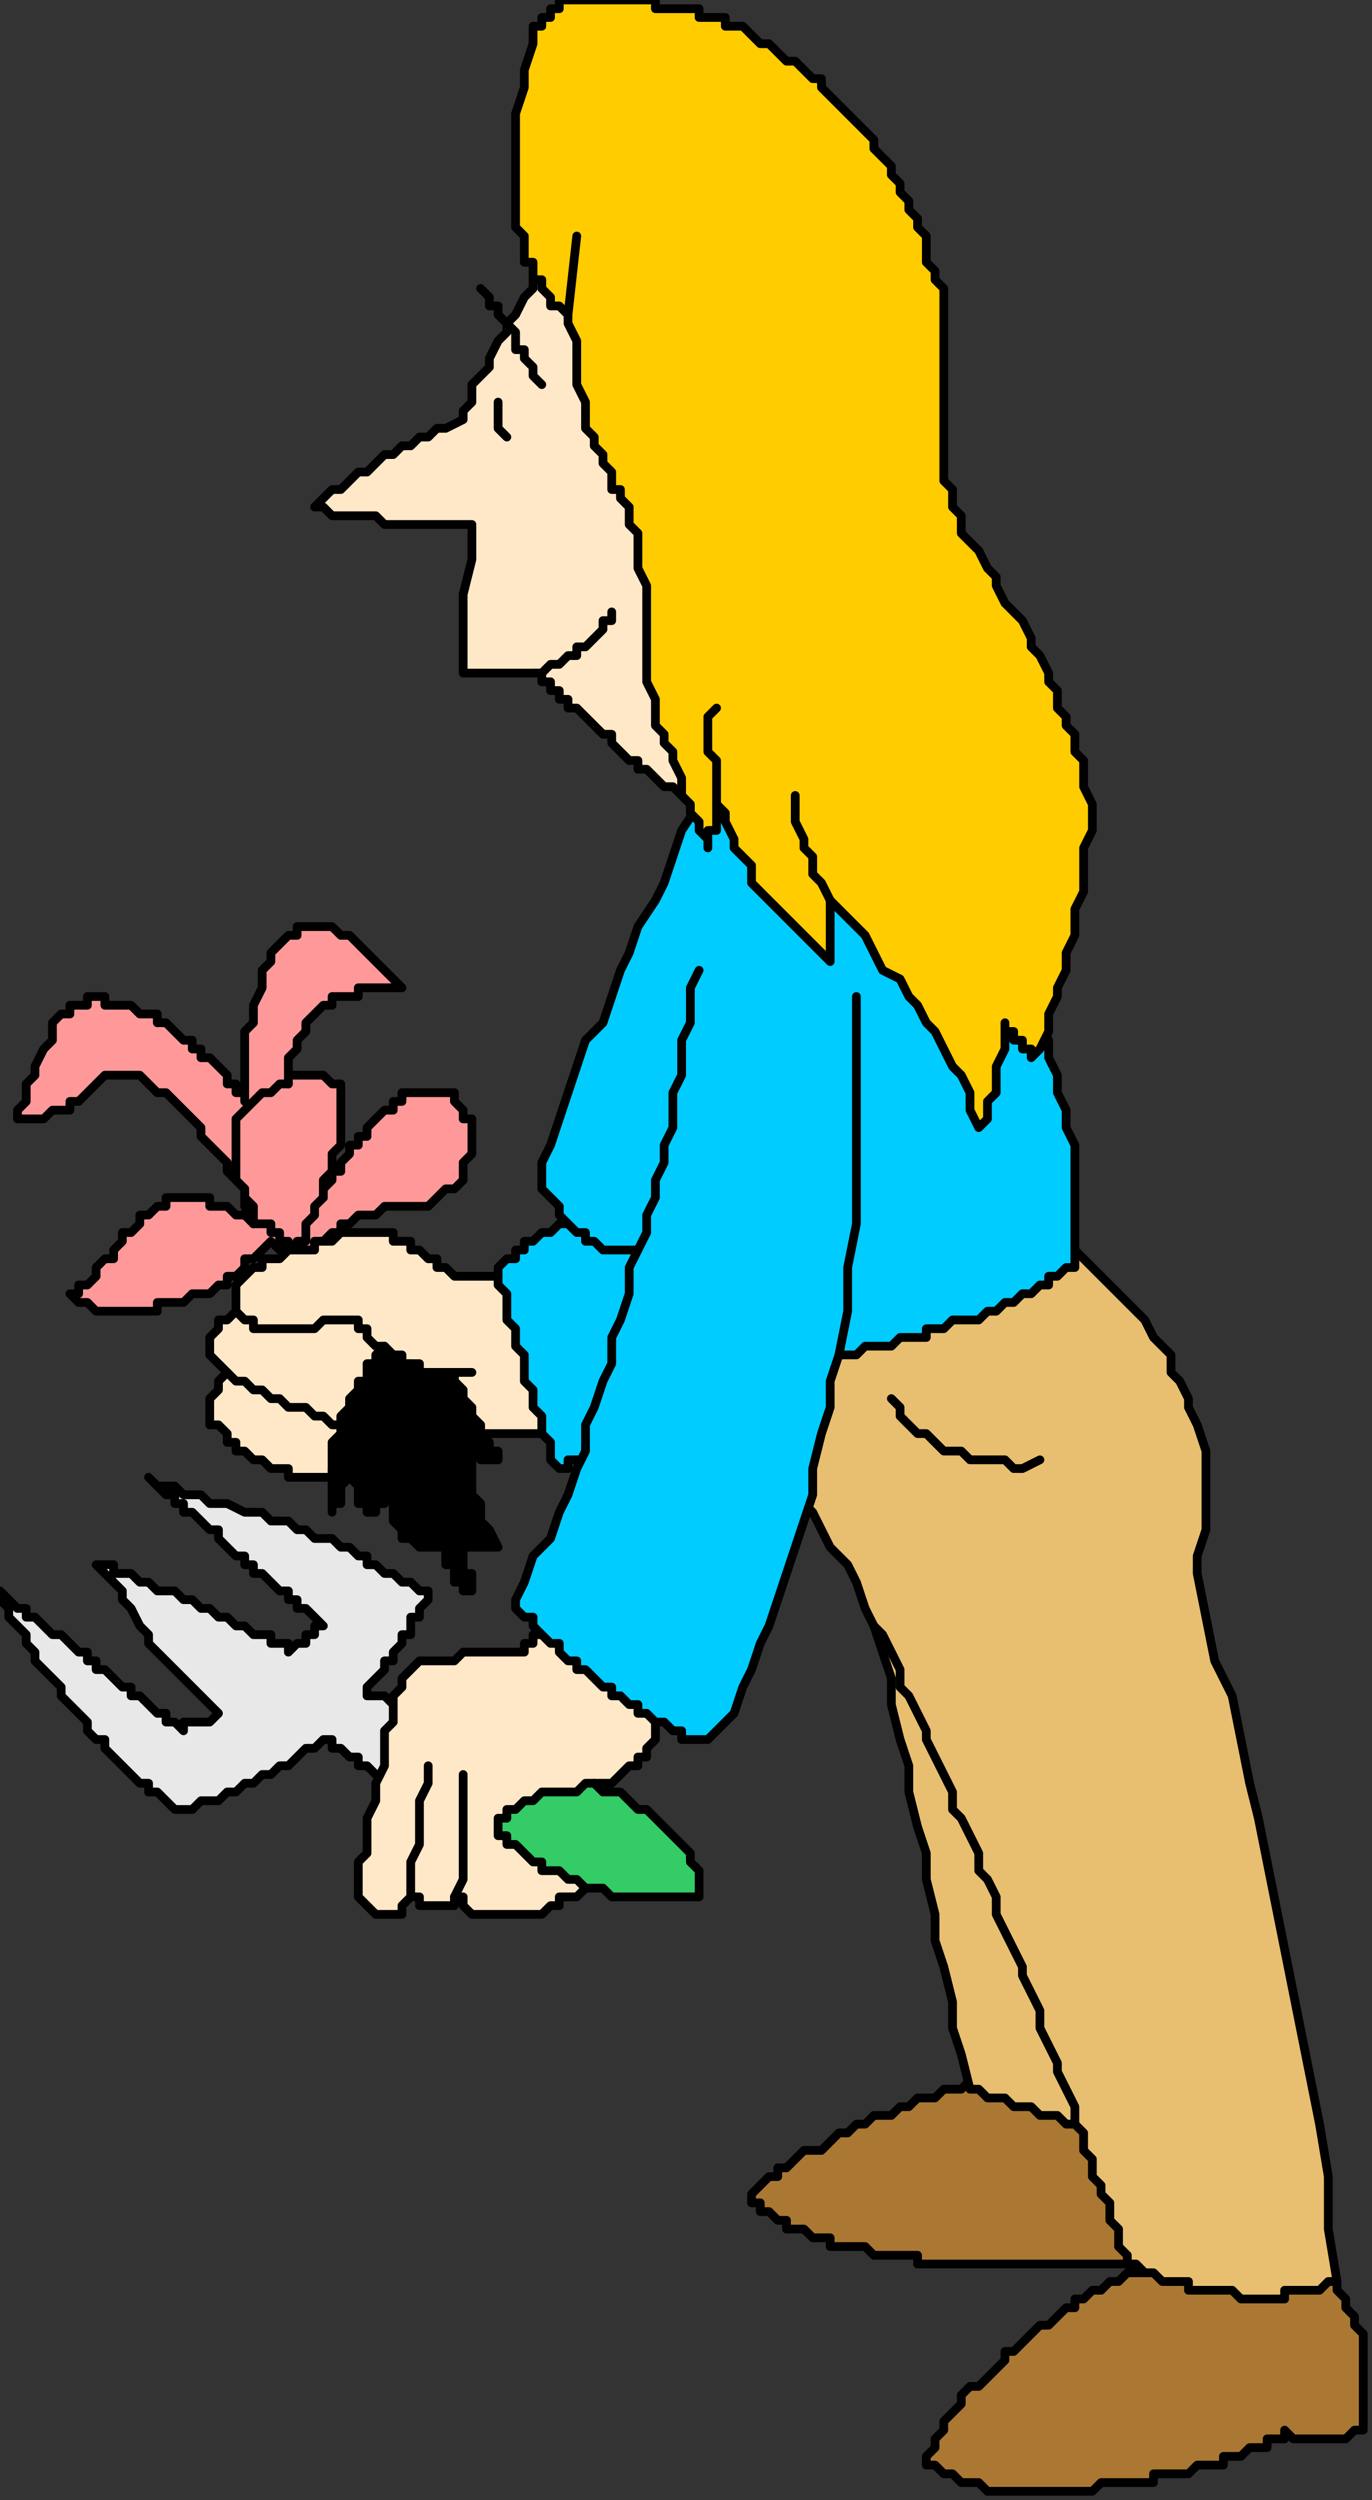 <?xml version="1.0" encoding="UTF-8" standalone="no"?>
<svg
   xmlns:dc="http://purl.org/dc/elements/1.1/"
   xmlns:cc="http://creativecommons.org/ns#"
   xmlns:rdf="http://www.w3.org/1999/02/22-rdf-syntax-ns#"
   xmlns:svg="http://www.w3.org/2000/svg"
   xmlns="http://www.w3.org/2000/svg"
   xmlns:sodipodi="http://sodipodi.sourceforge.net/DTD/sodipodi-0.dtd"
   xmlns:inkscape="http://www.inkscape.org/namespaces/inkscape"
   version="1.0"
   width="41.54mm"
   height="75.671mm"
   id="svg85"
   sodipodi:docname="CWOMN032.WMF">
  <rect width="100%" height="100%" fill="#333333" stroke="none"/>
  <sodipodi:namedview
     pagecolor="#ffffff"
     bordercolor="#666666"
     borderopacity="1"
     objecttolerance="10"
     gridtolerance="10"
     guidetolerance="10"
     inkscape:pageopacity="0"
     inkscape:pageshadow="2"
     inkscape:window-width="640"
     inkscape:window-height="480"
     id="namedview87" />
  <defs
     id="defs3">
    <pattern
       id="WMFhbasepattern"
       patternUnits="userSpaceOnUse"
       width="6"
       height="6"
       x="0"
       y="0" />
  </defs>
  <path
     style="fill:#ab7833;fill-rule:evenodd;fill-opacity:1;stroke:none;"
     d="  M 116,237   L 115,237   L 114,238   L 113,238   L 111,238   L 110,239   L 109,239   L 108,239   L 107,240   L 106,240   L 105,240   L 104,241   L 103,241   L 102,242   L 100,242   L 99,243   L 98,243   L 97,244   L 96,244   L 95,245   L 95,245   L 94,246   L 93,246   L 92,246   L 91,247   L 90,248   L 89,248   L 89,249   L 88,249   L 87,250   L 87,250   L 86,251   L 86,251   L 86,252   L 86,252   L 87,252   L 87,253   L 88,253   L 88,253   L 89,254   L 89,254   L 90,254   L 90,255   L 91,255   L 92,255   L 92,255   L 93,256   L 93,256   L 94,256   L 95,256   L 95,257   L 96,257   L 97,257   L 98,257   L 98,257   L 99,257   L 100,258   L 100,258   L 101,258   L 102,258   L 103,258   L 103,258   L 104,258   L 105,258   L 105,259   L 106,259   L 107,259   L 108,259   L 109,259   L 110,259   L 110,259   L 111,259   L 112,259   L 113,259   L 114,259   L 115,259   L 116,259   L 117,259   L 117,259   L 118,259   L 119,259   L 120,259   L 121,259   L 122,259   L 123,259   L 124,259   L 125,259   L 125,259   L 126,259   L 127,259   L 128,259   L 129,259   L 130,259   L 131,259   L 132,259   L 132,259   L 133,259   L 132,259   L 131,260   L 130,260   L 129,260   L 128,261   L 127,261   L 126,262   L 125,262   L 124,263   L 123,263   L 123,264   L 122,264   L 121,265   L 120,266   L 119,266   L 118,267   L 117,268   L 116,269   L 115,269   L 115,270   L 114,271   L 113,272   L 112,273   L 111,273   L 110,274   L 110,275   L 109,276   L 108,277   L 108,278   L 107,279   L 107,280   L 106,281   L 106,282   L 107,282   L 107,282   L 108,283   L 108,283   L 109,283   L 109,283   L 110,284   L 110,284   L 111,284   L 112,284   L 112,284   L 113,285   L 114,285   L 114,285   L 115,285   L 116,285   L 116,285   L 117,285   L 118,285   L 119,285   L 119,285   L 120,285   L 121,285   L 122,285   L 122,285   L 123,285   L 124,285   L 125,285   L 125,285   L 126,284   L 127,284   L 127,284   L 128,284   L 129,284   L 129,284   L 130,284   L 131,284   L 132,284   L 132,283   L 133,283   L 134,283   L 134,283   L 135,283   L 136,283   L 136,283   L 137,282   L 138,282   L 138,282   L 139,282   L 140,282   L 140,281   L 141,281   L 142,281   L 142,281   L 143,280   L 144,280   L 144,280   L 145,280   L 145,279   L 146,279   L 146,279   L 147,279   L 147,278   L 148,279   L 148,279   L 149,279   L 150,279   L 150,279   L 151,279   L 151,279   L 152,279   L 152,279   L 153,279   L 153,279   L 154,279   L 154,279   L 155,278   L 155,278   L 156,278   L 156,277   L 156,275   L 156,274   L 156,272   L 156,271   L 156,270   L 156,268   L 156,267   L 155,266   L 155,265   L 154,264   L 154,263   L 153,262   L 153,261   L 152,260   L 151,259   L 150,258   L 149,258   L 148,257   L 148,256   L 147,255   L 146,254   L 145,253   L 144,252   L 143,251   L 142,250   L 141,250   L 140,249   L 139,248   L 138,247   L 137,247   L 135,246   L 134,245   L 133,245   L 132,244   L 131,243   L 130,243   L 128,242   L 127,242   L 126,241   L 125,240   L 123,240   L 122,239   L 121,239   L 120,238   L 118,238   L 117,237   L 116,237  z "
     id="path5" />
  <path
     style="fill:none;stroke:#000000;stroke-width:1px;stroke-linecap:round;stroke-linejoin:round;stroke-miterlimit:4;stroke-dasharray:none;stroke-opacity:1;"
     d="  M 116,237   L 115,237   L 114,238   L 113,238   L 111,238   L 110,239   L 109,239   L 108,239   L 107,240   L 106,240   L 105,240   L 104,241   L 103,241   L 102,242   L 100,242   L 99,243   L 98,243   L 97,244   L 96,244   L 95,245   L 95,245   L 94,246   L 93,246   L 92,246   L 91,247   L 90,248   L 89,248   L 89,249   L 88,249   L 87,250   L 87,250   L 86,251   L 86,251   L 86,252   L 86,252   L 87,252   L 87,253   L 88,253   L 88,253   L 89,254   L 89,254   L 90,254   L 90,255   L 91,255   L 92,255   L 92,255   L 93,256   L 93,256   L 94,256   L 95,256   L 95,257   L 96,257   L 97,257   L 98,257   L 98,257   L 99,257   L 100,258   L 100,258   L 101,258   L 102,258   L 103,258   L 103,258   L 104,258   L 105,258   L 105,259   L 106,259   L 107,259   L 108,259   L 109,259   L 110,259   L 110,259   L 111,259   L 112,259   L 113,259   L 114,259   L 115,259   L 116,259   L 117,259   L 117,259   L 118,259   L 119,259   L 120,259   L 121,259   L 122,259   L 123,259   L 124,259   L 125,259   L 125,259   L 126,259   L 127,259   L 128,259   L 129,259   L 130,259   L 131,259   L 132,259   L 132,259   L 133,259   L 132,259   L 131,260   L 130,260   L 129,260   L 128,261   L 127,261   L 126,262   L 125,262   L 124,263   L 123,263   L 123,264   L 122,264   L 121,265   L 120,266   L 119,266   L 118,267   L 117,268   L 116,269   L 115,269   L 115,270   L 114,271   L 113,272   L 112,273   L 111,273   L 110,274   L 110,275   L 109,276   L 108,277   L 108,278   L 107,279   L 107,280   L 106,281   L 106,282   L 107,282   L 107,282   L 108,283   L 108,283   L 109,283   L 109,283   L 110,284   L 110,284   L 111,284   L 112,284   L 112,284   L 113,285   L 114,285   L 114,285   L 115,285   L 116,285   L 116,285   L 117,285   L 118,285   L 119,285   L 119,285   L 120,285   L 121,285   L 122,285   L 122,285   L 123,285   L 124,285   L 125,285   L 125,285   L 126,284   L 127,284   L 127,284   L 128,284   L 129,284   L 129,284   L 130,284   L 131,284   L 132,284   L 132,283   L 133,283   L 134,283   L 134,283   L 135,283   L 136,283   L 136,283   L 137,282   L 138,282   L 138,282   L 139,282   L 140,282   L 140,281   L 141,281   L 142,281   L 142,281   L 143,280   L 144,280   L 144,280   L 145,280   L 145,279   L 146,279   L 146,279   L 147,279   L 147,278   L 148,279   L 148,279   L 149,279   L 150,279   L 150,279   L 151,279   L 151,279   L 152,279   L 152,279   L 153,279   L 153,279   L 154,279   L 154,279   L 155,278   L 155,278   L 156,278   L 156,277   L 156,275   L 156,274   L 156,272   L 156,271   L 156,270   L 156,268   L 156,267   L 155,266   L 155,265   L 154,264   L 154,263   L 153,262   L 153,261   L 152,260   L 151,259   L 150,258   L 149,258   L 148,257   L 148,256   L 147,255   L 146,254   L 145,253   L 144,252   L 143,251   L 142,250   L 141,250   L 140,249   L 139,248   L 138,247   L 137,247   L 135,246   L 134,245   L 133,245   L 132,244   L 131,243   L 130,243   L 128,242   L 127,242   L 126,241   L 125,240   L 123,240   L 122,239   L 121,239   L 120,238   L 118,238   L 117,237   L 116,237  "
     id="path7" />
  <path
     style="fill:#e8bf70;fill-rule:evenodd;fill-opacity:1;stroke:none;"
     d="  M 122,143   L 123,143   L 124,144   L 125,145   L 126,146   L 127,147   L 128,148   L 129,149   L 130,150   L 131,151   L 132,153   L 133,154   L 134,155   L 134,157   L 135,158   L 136,160   L 136,161   L 137,163   L 138,166   L 138,168   L 138,170   L 138,173   L 138,175   L 137,178   L 137,180   L 138,185   L 139,190   L 141,194   L 142,199   L 143,204   L 144,208   L 145,213   L 146,218   L 147,223   L 148,228   L 149,233   L 150,238   L 151,243   L 152,249   L 152,255   L 153,261   L 152,261   L 152,261   L 151,262   L 151,262   L 150,262   L 149,262   L 149,262   L 148,262   L 147,262   L 147,263   L 146,263   L 145,263   L 144,263   L 144,263   L 143,263   L 142,263   L 141,262   L 140,262   L 140,262   L 139,262   L 138,262   L 137,262   L 136,262   L 136,261   L 135,261   L 134,261   L 133,261   L 132,260   L 131,260   L 131,260   L 130,259   L 129,259   L 129,258   L 128,257   L 128,256   L 128,255   L 127,254   L 127,253   L 127,252   L 126,251   L 126,250   L 125,249   L 125,248   L 125,247   L 124,246   L 124,245   L 124,244   L 123,243   L 123,243   L 122,243   L 121,242   L 120,242   L 120,242   L 119,242   L 118,241   L 117,241   L 116,241   L 116,241   L 115,240   L 114,240   L 113,240   L 112,239   L 111,239   L 111,239   L 110,235   L 109,232   L 109,229   L 108,225   L 107,222   L 107,219   L 106,215   L 106,212   L 105,209   L 104,205   L 104,202   L 103,199   L 102,195   L 102,192   L 101,189   L 100,186   L 99,184   L 98,181   L 97,179   L 95,177   L 94,175   L 93,173   L 91,171   L 90,169   L 89,167   L 88,165   L 87,163   L 86,161   L 85,160   L 85,157   L 84,156   L 84,154   L 85,153   L 86,153   L 87,153   L 88,152   L 89,152   L 91,151   L 92,151   L 93,151   L 94,151   L 95,150   L 97,150   L 98,149   L 99,149   L 100,149   L 101,148   L 103,148   L 104,148   L 105,147   L 106,147   L 107,147   L 108,146   L 110,146   L 111,146   L 112,145   L 113,145   L 114,145   L 116,144   L 117,144   L 118,144   L 119,143   L 120,143   L 122,143  z "
     id="path9" />
  <path
     style="fill:none;stroke:#000000;stroke-width:1px;stroke-linecap:round;stroke-linejoin:round;stroke-miterlimit:4;stroke-dasharray:none;stroke-opacity:1;"
     d="  M 122,143   L 123,143   L 124,144   L 125,145   L 126,146   L 127,147   L 128,148   L 129,149   L 130,150   L 131,151   L 132,153   L 133,154   L 134,155   L 134,157   L 135,158   L 136,160   L 136,161   L 137,163   L 138,166   L 138,168   L 138,170   L 138,173   L 138,175   L 137,178   L 137,180   L 138,185   L 139,190   L 141,194   L 142,199   L 143,204   L 144,208   L 145,213   L 146,218   L 147,223   L 148,228   L 149,233   L 150,238   L 151,243   L 152,249   L 152,255   L 153,261   L 152,261   L 152,261   L 151,262   L 151,262   L 150,262   L 149,262   L 149,262   L 148,262   L 147,262   L 147,263   L 146,263   L 145,263   L 144,263   L 144,263   L 143,263   L 142,263   L 141,262   L 140,262   L 140,262   L 139,262   L 138,262   L 137,262   L 136,262   L 136,261   L 135,261   L 134,261   L 133,261   L 132,260   L 131,260   L 131,260   L 130,259   L 129,259   L 129,258   L 128,257   L 128,256   L 128,255   L 127,254   L 127,253   L 127,252   L 126,251   L 126,250   L 125,249   L 125,248   L 125,247   L 124,246   L 124,245   L 124,244   L 123,243   L 123,243   L 122,243   L 121,242   L 120,242   L 120,242   L 119,242   L 118,241   L 117,241   L 116,241   L 116,241   L 115,240   L 114,240   L 113,240   L 112,239   L 111,239   L 111,239   L 110,235   L 109,232   L 109,229   L 108,225   L 107,222   L 107,219   L 106,215   L 106,212   L 105,209   L 104,205   L 104,202   L 103,199   L 102,195   L 102,192   L 101,189   L 100,186   L 99,184   L 98,181   L 97,179   L 95,177   L 94,175   L 93,173   L 91,171   L 90,169   L 89,167   L 88,165   L 87,163   L 86,161   L 85,160   L 85,157   L 84,156   L 84,154   L 85,153   L 86,153   L 87,153   L 88,152   L 89,152   L 91,151   L 92,151   L 93,151   L 94,151   L 95,150   L 97,150   L 98,149   L 99,149   L 100,149   L 101,148   L 103,148   L 104,148   L 105,147   L 106,147   L 107,147   L 108,146   L 110,146   L 111,146   L 112,145   L 113,145   L 114,145   L 116,144   L 117,144   L 118,144   L 119,143   L 120,143   L 122,143  "
     id="path11" />
  <path
     style="fill:none;stroke:#000000;stroke-width:1px;stroke-linecap:round;stroke-linejoin:round;stroke-miterlimit:4;stroke-dasharray:none;stroke-opacity:1;"
     d="  M 100,186   L 101,187   L 102,189   L 103,191   L 103,193   L 104,194   L 105,196   L 106,198   L 106,199   L 107,201   L 108,203   L 109,205   L 109,207   L 110,208   L 111,210   L 112,212   L 112,214   L 113,215   L 114,217   L 114,219   L 115,221   L 116,223   L 117,225   L 117,226   L 118,228   L 119,230   L 119,232   L 120,234   L 121,236   L 121,237   L 122,239   L 123,241   L 123,243  "
     id="path13" />
  <path
     style="fill:none;stroke:#000000;stroke-width:1px;stroke-linecap:round;stroke-linejoin:round;stroke-miterlimit:4;stroke-dasharray:none;stroke-opacity:1;"
     d="  M 102,160   L 103,161   L 103,162   L 104,163   L 105,164   L 106,164   L 107,165   L 108,166   L 109,166   L 110,166   L 111,167   L 113,167   L 114,167   L 115,167   L 116,168   L 117,168   L 119,167  "
     id="path15" />
  <path
     style="fill:#ff9999;fill-rule:evenodd;fill-opacity:1;stroke:none;"
     d="  M 28,126   L 28,125   L 27,125   L 27,124   L 26,124   L 26,123   L 25,122   L 25,122   L 24,121   L 23,121   L 23,120   L 22,120   L 22,119   L 21,119   L 21,119   L 20,118   L 20,118   L 19,117   L 19,117   L 18,117   L 18,116   L 17,116   L 17,116   L 16,116   L 16,116   L 15,115   L 15,115   L 14,115   L 14,115   L 14,115   L 13,115   L 12,115   L 12,114   L 11,114   L 11,114   L 11,114   L 10,114   L 10,115   L 9,115   L 9,115   L 8,115   L 8,115   L 8,116   L 7,116   L 7,116   L 7,116   L 6,117   L 6,117   L 6,117   L 6,119   L 5,120   L 4,122   L 4,123   L 3,124   L 3,126   L 2,127   L 2,128   L 2,128   L 3,128   L 3,128   L 4,128   L 5,128   L 5,128   L 6,127   L 6,127   L 7,127   L 8,127   L 8,126   L 9,126   L 9,126   L 10,125   L 10,125   L 10,125   L 11,124   L 11,124   L 12,123   L 12,123   L 13,123   L 13,123   L 13,123   L 14,123   L 14,123   L 15,123   L 15,123   L 16,123   L 16,123   L 16,123   L 17,124   L 17,124   L 18,125   L 19,125   L 20,126   L 21,127   L 22,128   L 23,129   L 23,130   L 24,131   L 25,132   L 26,133   L 26,134   L 27,135   L 28,136   L 28,137   L 29,138   L 29,140   L 28,139   L 28,139   L 27,139   L 26,138   L 26,138   L 25,138   L 24,138   L 24,137   L 23,137   L 22,137   L 22,137   L 21,137   L 21,137   L 20,137   L 19,137   L 19,138   L 18,138   L 17,139   L 16,139   L 16,140   L 15,141   L 14,141   L 14,142   L 13,143   L 13,144   L 12,144   L 11,145   L 11,146   L 10,147   L 9,147   L 9,148   L 8,148   L 8,148   L 9,149   L 10,149   L 10,149   L 11,150   L 12,150   L 12,150   L 13,150   L 14,150   L 14,150   L 15,150   L 16,150   L 16,150   L 17,150   L 18,150   L 18,149   L 19,149   L 20,149   L 21,149   L 21,149   L 22,148   L 23,148   L 24,148   L 24,148   L 25,147   L 26,147   L 26,146   L 27,146   L 28,145   L 28,144   L 29,144   L 30,143   L 30,143   L 31,142   L 31,142   L 32,143   L 33,143   L 33,143   L 34,144   L 34,144   L 34,144   L 35,143   L 35,143   L 36,143   L 36,142   L 37,142   L 37,142   L 38,141   L 38,141   L 39,141   L 39,140   L 40,140   L 40,140   L 41,139   L 41,139   L 42,139   L 42,139   L 43,139   L 43,139   L 44,138   L 44,138   L 45,138   L 45,138   L 46,138   L 46,138   L 47,138   L 47,138   L 48,138   L 48,138   L 49,138   L 49,138   L 50,137   L 50,137   L 51,136   L 52,136   L 53,135   L 53,134   L 53,133   L 54,132   L 54,131   L 54,130   L 54,129   L 54,128   L 53,128   L 53,127   L 52,126   L 52,125   L 51,125   L 50,125   L 50,125   L 50,125   L 49,125   L 49,125   L 48,125   L 48,125   L 47,125   L 47,125   L 46,125   L 46,126   L 46,126   L 45,126   L 45,127   L 44,127   L 44,127   L 43,128   L 43,128   L 42,129   L 42,129   L 42,130   L 41,130   L 41,131   L 40,131   L 40,132   L 39,133   L 39,133   L 39,134   L 38,134   L 38,135   L 37,136   L 37,137   L 37,135   L 38,134   L 38,132   L 39,131   L 39,129   L 39,128   L 39,127   L 39,125   L 39,125   L 39,125   L 39,124   L 38,124   L 38,124   L 37,123   L 37,123   L 37,123   L 36,123   L 36,123   L 35,123   L 35,123   L 34,123   L 33,123   L 33,123   L 33,124   L 33,122   L 33,121   L 34,120   L 34,119   L 35,118   L 35,117   L 36,116   L 37,115   L 37,115   L 38,115   L 38,114   L 39,114   L 39,114   L 40,114   L 41,114   L 41,113   L 42,113   L 42,113   L 43,113   L 44,113   L 44,113   L 45,113   L 46,113   L 46,113   L 46,113   L 45,112   L 45,112   L 44,111   L 44,111   L 43,110   L 43,110   L 42,109   L 42,109   L 41,108   L 41,108   L 40,107   L 40,107   L 39,107   L 38,106   L 38,106   L 37,106   L 37,106   L 37,106   L 36,106   L 36,106   L 36,106   L 35,106   L 35,106   L 35,106   L 34,106   L 34,106   L 34,106   L 34,107   L 33,107   L 33,107   L 33,107   L 32,108   L 31,109   L 31,110   L 30,111   L 30,112   L 30,113   L 29,115   L 29,116   L 29,117   L 28,118   L 28,119   L 28,121   L 28,122   L 28,123   L 28,125   L 28,126  z "
     id="path17" />
  <path
     style="fill:none;stroke:#000000;stroke-width:1px;stroke-linecap:round;stroke-linejoin:round;stroke-miterlimit:4;stroke-dasharray:none;stroke-opacity:1;"
     d="  M 28,126   L 28,125   L 27,125   L 27,124   L 26,124   L 26,123   L 25,122   L 25,122   L 24,121   L 23,121   L 23,120   L 22,120   L 22,119   L 21,119   L 21,119   L 20,118   L 20,118   L 19,117   L 19,117   L 18,117   L 18,116   L 17,116   L 17,116   L 16,116   L 16,116   L 15,115   L 15,115   L 14,115   L 14,115   L 14,115   L 13,115   L 12,115   L 12,114   L 11,114   L 11,114   L 11,114   L 10,114   L 10,115   L 9,115   L 9,115   L 8,115   L 8,115   L 8,116   L 7,116   L 7,116   L 7,116   L 6,117   L 6,117   L 6,117   L 6,119   L 5,120   L 4,122   L 4,123   L 3,124   L 3,126   L 2,127   L 2,128   L 2,128   L 3,128   L 3,128   L 4,128   L 5,128   L 5,128   L 6,127   L 6,127   L 7,127   L 8,127   L 8,126   L 9,126   L 9,126   L 10,125   L 10,125   L 10,125   L 11,124   L 11,124   L 12,123   L 12,123   L 13,123   L 13,123   L 13,123   L 14,123   L 14,123   L 15,123   L 15,123   L 16,123   L 16,123   L 16,123   L 17,124   L 17,124   L 18,125   L 19,125   L 20,126   L 21,127   L 22,128   L 23,129   L 23,130   L 24,131   L 25,132   L 26,133   L 26,134   L 27,135   L 28,136   L 28,137   L 29,138   L 29,140   L 28,139   L 28,139   L 27,139   L 26,138   L 26,138   L 25,138   L 24,138   L 24,137   L 23,137   L 22,137   L 22,137   L 21,137   L 21,137   L 20,137   L 19,137   L 19,138   L 18,138   L 17,139   L 16,139   L 16,140   L 15,141   L 14,141   L 14,142   L 13,143   L 13,144   L 12,144   L 11,145   L 11,146   L 10,147   L 9,147   L 9,148   L 8,148   L 8,148   L 9,149   L 10,149   L 10,149   L 11,150   L 12,150   L 12,150   L 13,150   L 14,150   L 14,150   L 15,150   L 16,150   L 16,150   L 17,150   L 18,150   L 18,149   L 19,149   L 20,149   L 21,149   L 21,149   L 22,148   L 23,148   L 24,148   L 24,148   L 25,147   L 26,147   L 26,146   L 27,146   L 28,145   L 28,144   L 29,144   L 30,143   L 30,143   L 31,142   L 31,142   L 32,143   L 33,143   L 33,143   L 34,144   L 34,144   L 34,144   L 35,143   L 35,143   L 36,143   L 36,142   L 37,142   L 37,142   L 38,141   L 38,141   L 39,141   L 39,140   L 40,140   L 40,140   L 41,139   L 41,139   L 42,139   L 42,139   L 43,139   L 43,139   L 44,138   L 44,138   L 45,138   L 45,138   L 46,138   L 46,138   L 47,138   L 47,138   L 48,138   L 48,138   L 49,138   L 49,138   L 50,137   L 50,137   L 51,136   L 52,136   L 53,135   L 53,134   L 53,133   L 54,132   L 54,131   L 54,130   L 54,129   L 54,128   L 53,128   L 53,127   L 52,126   L 52,125   L 51,125   L 50,125   L 50,125   L 50,125   L 49,125   L 49,125   L 48,125   L 48,125   L 47,125   L 47,125   L 46,125   L 46,126   L 46,126   L 45,126   L 45,127   L 44,127   L 44,127   L 43,128   L 43,128   L 42,129   L 42,129   L 42,130   L 41,130   L 41,131   L 40,131   L 40,132   L 39,133   L 39,133   L 39,134   L 38,134   L 38,135   L 37,136   L 37,137   L 37,135   L 38,134   L 38,132   L 39,131   L 39,129   L 39,128   L 39,127   L 39,125   L 39,125   L 39,125   L 39,124   L 38,124   L 38,124   L 37,123   L 37,123   L 37,123   L 36,123   L 36,123   L 35,123   L 35,123   L 34,123   L 33,123   L 33,123   L 33,124   L 33,122   L 33,121   L 34,120   L 34,119   L 35,118   L 35,117   L 36,116   L 37,115   L 37,115   L 38,115   L 38,114   L 39,114   L 39,114   L 40,114   L 41,114   L 41,113   L 42,113   L 42,113   L 43,113   L 44,113   L 44,113   L 45,113   L 46,113   L 46,113   L 46,113   L 45,112   L 45,112   L 44,111   L 44,111   L 43,110   L 43,110   L 42,109   L 42,109   L 41,108   L 41,108   L 40,107   L 40,107   L 39,107   L 38,106   L 38,106   L 37,106   L 37,106   L 37,106   L 36,106   L 36,106   L 36,106   L 35,106   L 35,106   L 35,106   L 34,106   L 34,106   L 34,106   L 34,107   L 33,107   L 33,107   L 33,107   L 32,108   L 31,109   L 31,110   L 30,111   L 30,112   L 30,113   L 29,115   L 29,116   L 29,117   L 28,118   L 28,119   L 28,121   L 28,122   L 28,123   L 28,125   L 28,126  "
     id="path19" />
  <path
     style="fill:none;stroke:#000000;stroke-width:1px;stroke-linecap:round;stroke-linejoin:round;stroke-miterlimit:4;stroke-dasharray:none;stroke-opacity:1;"
     d="  M 29,140   L 28,138   L 28,136   L 27,135   L 27,133   L 27,132   L 27,131   L 27,130   L 27,129   L 27,128   L 28,127   L 28,127   L 29,126   L 30,125   L 31,125   L 32,124   L 33,124  "
     id="path21" />
  <path
     style="fill:none;stroke:#000000;stroke-width:1px;stroke-linecap:round;stroke-linejoin:round;stroke-miterlimit:4;stroke-dasharray:none;stroke-opacity:1;"
     d="  M 37,137   L 36,138   L 36,139   L 35,140   L 35,141   L 35,142   L 34,142   L 34,143   L 34,144   L 34,144   L 34,143   L 33,143   L 33,143   L 33,142   L 33,142   L 32,142   L 32,141   L 32,141   L 31,141   L 31,141   L 31,140   L 30,140   L 30,140   L 29,140   L 29,140  "
     id="path23" />
  <path
     style="fill:#ffe8c7;fill-rule:evenodd;fill-opacity:1;stroke:none;"
     d="  M 60,145   L 59,146   L 59,146   L 59,146   L 58,146   L 58,146   L 57,146   L 57,146   L 57,146   L 56,146   L 56,146   L 55,146   L 55,146   L 55,146   L 54,146   L 54,146   L 53,146   L 53,146   L 52,146   L 52,146   L 51,145   L 51,145   L 50,145   L 50,144   L 49,144   L 49,144   L 48,143   L 48,143   L 47,143   L 47,143   L 47,142   L 46,142   L 45,142   L 45,142   L 45,141   L 44,141   L 43,141   L 43,141   L 42,141   L 42,141   L 41,141   L 40,141   L 40,141   L 39,141   L 38,142   L 37,142   L 37,142   L 36,142   L 36,143   L 35,143   L 34,143   L 34,143   L 33,143   L 32,144   L 32,144   L 31,144   L 30,144   L 30,145   L 29,145   L 28,146   L 28,146   L 27,147   L 27,148   L 27,149   L 27,150   L 26,151   L 25,151   L 25,152   L 24,153   L 24,154   L 24,155   L 25,156   L 26,157   L 25,158   L 25,159   L 24,160   L 24,161   L 24,162   L 24,163   L 25,163   L 26,164   L 26,165   L 27,165   L 27,166   L 28,166   L 29,167   L 29,167   L 30,167   L 31,168   L 31,168   L 32,168   L 33,168   L 33,169   L 34,169   L 35,169   L 35,169   L 36,169   L 36,169   L 37,169   L 38,169   L 38,168   L 39,168   L 39,168   L 39,167   L 40,167   L 40,167   L 41,166   L 41,166   L 41,165   L 42,165   L 42,164   L 42,163   L 43,163   L 43,163   L 44,163   L 45,163   L 45,163   L 46,163   L 47,163   L 47,163   L 48,164   L 49,164   L 50,164   L 50,164   L 51,164   L 52,164   L 52,164   L 53,164   L 54,164   L 54,164   L 55,164   L 56,164   L 56,164   L 57,164   L 58,164   L 59,164   L 59,164   L 60,164   L 61,164   L 61,164   L 62,164   L 63,163   L 64,163   L 64,163   L 65,163   L 65,162   L 64,161   L 64,160   L 64,159   L 63,158   L 63,157   L 63,155   L 62,154   L 62,153   L 62,152   L 61,151   L 61,150   L 61,149   L 60,148   L 60,147   L 60,145  z "
     id="path25" />
  <path
     style="fill:none;stroke:#000000;stroke-width:1px;stroke-linecap:round;stroke-linejoin:round;stroke-miterlimit:4;stroke-dasharray:none;stroke-opacity:1;"
     d="  M 60,145   L 59,146   L 59,146   L 59,146   L 58,146   L 58,146   L 57,146   L 57,146   L 57,146   L 56,146   L 56,146   L 55,146   L 55,146   L 55,146   L 54,146   L 54,146   L 53,146   L 53,146   L 52,146   L 52,146   L 51,145   L 51,145   L 50,145   L 50,144   L 49,144   L 49,144   L 48,143   L 48,143   L 47,143   L 47,143   L 47,142   L 46,142   L 45,142   L 45,142   L 45,141   L 44,141   L 43,141   L 43,141   L 42,141   L 42,141   L 41,141   L 40,141   L 40,141   L 39,141   L 38,142   L 37,142   L 37,142   L 36,142   L 36,143   L 35,143   L 34,143   L 34,143   L 33,143   L 32,144   L 32,144   L 31,144   L 30,144   L 30,145   L 29,145   L 28,146   L 28,146   L 27,147   L 27,148   L 27,149   L 27,150   L 26,151   L 25,151   L 25,152   L 24,153   L 24,154   L 24,155   L 25,156   L 26,157   L 25,158   L 25,159   L 24,160   L 24,161   L 24,162   L 24,163   L 25,163   L 26,164   L 26,165   L 27,165   L 27,166   L 28,166   L 29,167   L 29,167   L 30,167   L 31,168   L 31,168   L 32,168   L 33,168   L 33,169   L 34,169   L 35,169   L 35,169   L 36,169   L 36,169   L 37,169   L 38,169   L 38,168   L 39,168   L 39,168   L 39,167   L 40,167   L 40,167   L 41,166   L 41,166   L 41,165   L 42,165   L 42,164   L 42,163   L 43,163   L 43,163   L 44,163   L 45,163   L 45,163   L 46,163   L 47,163   L 47,163   L 48,164   L 49,164   L 50,164   L 50,164   L 51,164   L 52,164   L 52,164   L 53,164   L 54,164   L 54,164   L 55,164   L 56,164   L 56,164   L 57,164   L 58,164   L 59,164   L 59,164   L 60,164   L 61,164   L 61,164   L 62,164   L 63,163   L 64,163   L 64,163   L 65,163   L 65,162   L 64,161   L 64,160   L 64,159   L 63,158   L 63,157   L 63,155   L 62,154   L 62,153   L 62,152   L 61,151   L 61,150   L 61,149   L 60,148   L 60,147   L 60,145  "
     id="path27" />
  <path
     style="fill:none;stroke:#000000;stroke-width:1px;stroke-linecap:round;stroke-linejoin:round;stroke-miterlimit:4;stroke-dasharray:none;stroke-opacity:1;"
     d="  M 54,157   L 53,157   L 52,157   L 51,157   L 50,157   L 49,157   L 48,157   L 47,156   L 46,156   L 45,155   L 45,155   L 44,154   L 43,154   L 42,153   L 42,152   L 41,152   L 41,151   L 40,151   L 39,151   L 38,151   L 37,151   L 36,152   L 35,152   L 34,152   L 33,152   L 32,152   L 31,152   L 30,152   L 29,152   L 29,151   L 28,151   L 28,151   L 27,150  "
     id="path29" />
  <path
     style="fill:none;stroke:#000000;stroke-width:1px;stroke-linecap:round;stroke-linejoin:round;stroke-miterlimit:4;stroke-dasharray:none;stroke-opacity:1;"
     d="  M 43,163   L 42,163   L 41,163   L 40,163   L 39,163   L 38,163   L 37,162   L 36,162   L 35,161   L 33,161   L 32,160   L 31,160   L 30,159   L 29,159   L 28,158   L 27,158   L 26,157  "
     id="path31" />
  <path
     style="fill:#000000;fill-rule:evenodd;fill-opacity:1;stroke:none;"
     d="  M 44,154   L 43,155   L 43,156   L 42,156   L 42,157   L 42,158   L 41,158   L 41,159   L 40,160   L 40,160   L 40,161   L 39,162   L 39,162   L 39,163   L 39,164   L 38,165   L 38,165   L 38,166   L 38,167   L 38,168   L 38,169   L 38,170   L 38,171   L 38,172   L 38,173   L 38,172   L 39,172   L 39,171   L 39,170   L 39,170   L 40,169   L 40,168   L 40,168   L 40,169   L 40,169   L 41,170   L 41,171   L 41,172   L 42,172   L 42,173   L 42,173   L 43,173   L 43,173   L 43,172   L 43,172   L 44,172   L 44,171   L 44,171   L 44,171   L 45,171   L 45,172   L 45,173   L 45,173   L 45,174   L 46,175   L 46,176   L 47,176   L 47,176   L 48,177   L 48,177   L 49,177   L 49,177   L 50,177   L 50,177   L 51,177   L 51,178   L 51,179   L 52,179   L 52,180   L 52,181   L 53,181   L 53,182   L 54,182   L 54,182   L 54,181   L 54,180   L 53,180   L 53,179   L 53,179   L 53,178   L 53,177   L 53,177   L 54,177   L 54,177   L 55,177   L 55,177   L 56,177   L 56,177   L 57,177   L 56,175   L 55,174   L 55,172   L 54,171   L 54,170   L 54,169   L 54,168   L 54,166   L 54,166   L 55,166   L 55,167   L 55,167   L 56,167   L 56,167   L 57,167   L 57,167   L 57,166   L 56,166   L 56,165   L 56,165   L 55,164   L 55,163   L 55,163   L 54,162   L 54,161   L 54,161   L 53,160   L 53,160   L 53,159   L 52,158   L 52,158   L 52,157   L 51,157   L 51,157   L 50,157   L 50,157   L 50,157   L 49,157   L 48,157   L 48,156   L 47,156   L 47,156   L 46,156   L 46,155   L 45,155   L 45,155   L 44,155   L 44,154  z "
     id="path33" />
  <path
     style="fill:none;stroke:#000000;stroke-width:1px;stroke-linecap:round;stroke-linejoin:round;stroke-miterlimit:4;stroke-dasharray:none;stroke-opacity:1;"
     d="  M 44,154   L 43,155   L 43,156   L 42,156   L 42,157   L 42,158   L 41,158   L 41,159   L 40,160   L 40,160   L 40,161   L 39,162   L 39,162   L 39,163   L 39,164   L 38,165   L 38,165   L 38,166   L 38,167   L 38,168   L 38,169   L 38,170   L 38,171   L 38,172   L 38,173   L 38,172   L 39,172   L 39,171   L 39,170   L 39,170   L 40,169   L 40,168   L 40,168   L 40,169   L 40,169   L 41,170   L 41,171   L 41,172   L 42,172   L 42,173   L 42,173   L 43,173   L 43,173   L 43,172   L 43,172   L 44,172   L 44,171   L 44,171   L 44,171   L 45,171   L 45,172   L 45,173   L 45,173   L 45,174   L 46,175   L 46,176   L 47,176   L 47,176   L 48,177   L 48,177   L 49,177   L 49,177   L 50,177   L 50,177   L 51,177   L 51,178   L 51,179   L 52,179   L 52,180   L 52,181   L 53,181   L 53,182   L 54,182   L 54,182   L 54,181   L 54,180   L 53,180   L 53,179   L 53,179   L 53,178   L 53,177   L 53,177   L 54,177   L 54,177   L 55,177   L 55,177   L 56,177   L 56,177   L 57,177   L 56,175   L 55,174   L 55,172   L 54,171   L 54,170   L 54,169   L 54,168   L 54,166   L 54,166   L 55,166   L 55,167   L 55,167   L 56,167   L 56,167   L 57,167   L 57,167   L 57,166   L 56,166   L 56,165   L 56,165   L 55,164   L 55,163   L 55,163   L 54,162   L 54,161   L 54,161   L 53,160   L 53,160   L 53,159   L 52,158   L 52,158   L 52,157   L 51,157   L 51,157   L 50,157   L 50,157   L 50,157   L 49,157   L 48,157   L 48,156   L 47,156   L 47,156   L 46,156   L 46,155   L 45,155   L 45,155   L 44,155   L 44,154  "
     id="path35" />
  <path
     style="fill:#00ccff;fill-rule:evenodd;fill-opacity:1;stroke:none;"
     d="  M 68,138   L 67,139   L 66,139   L 65,139   L 65,140   L 64,140   L 63,141   L 63,141   L 62,141   L 61,142   L 60,142   L 60,143   L 59,143   L 59,144   L 58,144   L 57,145   L 57,145   L 57,147   L 58,148   L 58,150   L 58,151   L 59,152   L 59,154   L 60,155   L 60,157   L 60,158   L 61,159   L 61,161   L 62,162   L 62,164   L 63,165   L 63,167   L 64,168   L 64,168   L 65,168   L 65,168   L 65,167   L 66,167   L 66,167   L 67,167   L 67,167   L 68,167   L 68,166   L 68,166   L 69,166   L 69,166   L 70,166   L 70,166   L 71,166   L 71,164   L 71,163   L 72,161   L 72,159   L 72,158   L 73,156   L 73,155   L 73,153   L 74,152   L 74,150   L 75,149   L 75,147   L 75,146   L 76,144   L 76,143   L 76,141   L 76,141   L 75,141   L 75,141   L 74,140   L 74,140   L 73,140   L 72,140   L 72,140   L 71,140   L 71,140   L 70,139   L 70,139   L 69,139   L 69,139   L 68,139   L 68,138  z "
     id="path37" />
  <path
     style="fill:none;stroke:#000000;stroke-width:1px;stroke-linecap:round;stroke-linejoin:round;stroke-miterlimit:4;stroke-dasharray:none;stroke-opacity:1;"
     d="  M 68,138   L 67,139   L 66,139   L 65,139   L 65,140   L 64,140   L 63,141   L 63,141   L 62,141   L 61,142   L 60,142   L 60,143   L 59,143   L 59,144   L 58,144   L 57,145   L 57,145   L 57,147   L 58,148   L 58,150   L 58,151   L 59,152   L 59,154   L 60,155   L 60,157   L 60,158   L 61,159   L 61,161   L 62,162   L 62,164   L 63,165   L 63,167   L 64,168   L 64,168   L 65,168   L 65,168   L 65,167   L 66,167   L 66,167   L 67,167   L 67,167   L 68,167   L 68,166   L 68,166   L 69,166   L 69,166   L 70,166   L 70,166   L 71,166   L 71,164   L 71,163   L 72,161   L 72,159   L 72,158   L 73,156   L 73,155   L 73,153   L 74,152   L 74,150   L 75,149   L 75,147   L 75,146   L 76,144   L 76,143   L 76,141   L 76,141   L 75,141   L 75,141   L 74,140   L 74,140   L 73,140   L 72,140   L 72,140   L 71,140   L 71,140   L 70,139   L 70,139   L 69,139   L 69,139   L 68,139   L 68,138  "
     id="path39" />
  <path
     style="fill:#e8e8e8;fill-rule:evenodd;fill-opacity:1;stroke:none;"
     d="  M 47,195   L 47,195   L 47,195   L 46,195   L 46,195   L 46,195   L 45,195   L 45,195   L 45,195   L 44,194   L 44,194   L 44,194   L 43,194   L 43,194   L 43,194   L 42,194   L 42,193   L 42,193   L 43,192   L 43,192   L 44,191   L 44,190   L 45,190   L 45,189   L 46,188   L 46,187   L 47,187   L 47,186   L 47,185   L 48,185   L 48,184   L 49,183   L 49,182   L 48,182   L 47,181   L 46,181   L 45,180   L 44,180   L 43,179   L 42,179   L 42,178   L 41,178   L 40,177   L 39,177   L 38,176   L 37,176   L 36,176   L 35,175   L 34,175   L 33,174   L 32,174   L 31,174   L 30,173   L 29,173   L 28,173   L 26,172   L 25,172   L 24,172   L 23,171   L 22,171   L 21,171   L 20,170   L 19,170   L 18,170   L 17,169   L 18,170   L 18,170   L 19,171   L 20,171   L 20,172   L 21,172   L 21,173   L 22,173   L 23,174   L 23,174   L 24,175   L 25,175   L 25,176   L 26,177   L 26,177   L 27,178   L 28,178   L 28,179   L 29,179   L 29,180   L 30,180   L 31,181   L 31,181   L 32,182   L 33,182   L 33,183   L 34,183   L 34,184   L 35,184   L 36,185   L 36,185   L 37,186   L 36,186   L 36,187   L 36,187   L 35,187   L 35,188   L 34,188   L 34,188   L 33,189   L 33,188   L 32,188   L 31,188   L 31,187   L 30,187   L 29,187   L 28,186   L 28,186   L 27,186   L 26,185   L 26,185   L 25,185   L 24,184   L 24,184   L 23,184   L 22,183   L 22,183   L 21,183   L 20,182   L 20,182   L 19,182   L 18,182   L 17,181   L 17,181   L 16,181   L 15,180   L 15,180   L 14,180   L 13,180   L 13,179   L 12,179   L 11,179   L 12,180   L 13,181   L 14,182   L 14,183   L 15,184   L 16,186   L 17,187   L 17,188   L 18,189   L 19,190   L 20,191   L 21,192   L 22,193   L 23,194   L 24,195   L 25,196   L 25,196   L 24,197   L 23,197   L 23,197   L 22,197   L 22,197   L 21,197   L 21,198   L 20,197   L 19,197   L 19,196   L 18,196   L 17,195   L 17,195   L 16,194   L 15,194   L 15,193   L 14,193   L 13,192   L 13,192   L 12,191   L 11,191   L 11,190   L 10,190   L 10,189   L 9,189   L 8,188   L 8,188   L 7,187   L 6,187   L 6,187   L 5,186   L 5,186   L 4,185   L 3,185   L 3,184   L 2,184   L 1,183   L 1,183   L 0,182   L 0,183   L 1,184   L 1,185   L 2,186   L 3,187   L 3,188   L 4,189   L 4,190   L 5,191   L 6,192   L 6,192   L 7,193   L 7,194   L 8,195   L 9,196   L 10,197   L 10,198   L 11,199   L 12,199   L 12,200   L 13,201   L 14,202   L 14,202   L 15,203   L 16,204   L 17,204   L 17,205   L 18,205   L 19,206   L 19,206   L 20,207   L 20,207   L 22,207   L 23,206   L 24,206   L 25,206   L 26,205   L 27,205   L 28,204   L 29,204   L 30,203   L 31,203   L 32,202   L 33,202   L 34,201   L 35,200   L 36,200   L 37,199   L 38,199   L 38,200   L 39,200   L 39,200   L 40,201   L 40,201   L 40,201   L 41,201   L 41,202   L 42,202   L 42,202   L 43,203   L 43,203   L 44,203   L 44,203   L 45,204   L 45,203   L 45,202   L 46,200   L 46,199   L 46,198   L 47,197   L 47,196   L 47,195  z "
     id="path41" />
  <path
     style="fill:none;stroke:#000000;stroke-width:1px;stroke-linecap:round;stroke-linejoin:round;stroke-miterlimit:4;stroke-dasharray:none;stroke-opacity:1;"
     d="  M 47,195   L 47,195   L 47,195   L 46,195   L 46,195   L 46,195   L 45,195   L 45,195   L 45,195   L 44,194   L 44,194   L 44,194   L 43,194   L 43,194   L 43,194   L 42,194   L 42,193   L 42,193   L 43,192   L 43,192   L 44,191   L 44,190   L 45,190   L 45,189   L 46,188   L 46,187   L 47,187   L 47,186   L 47,185   L 48,185   L 48,184   L 49,183   L 49,182   L 48,182   L 47,181   L 46,181   L 45,180   L 44,180   L 43,179   L 42,179   L 42,178   L 41,178   L 40,177   L 39,177   L 38,176   L 37,176   L 36,176   L 35,175   L 34,175   L 33,174   L 32,174   L 31,174   L 30,173   L 29,173   L 28,173   L 26,172   L 25,172   L 24,172   L 23,171   L 22,171   L 21,171   L 20,170   L 19,170   L 18,170   L 17,169   L 18,170   L 18,170   L 19,171   L 20,171   L 20,172   L 21,172   L 21,173   L 22,173   L 23,174   L 23,174   L 24,175   L 25,175   L 25,176   L 26,177   L 26,177   L 27,178   L 28,178   L 28,179   L 29,179   L 29,180   L 30,180   L 31,181   L 31,181   L 32,182   L 33,182   L 33,183   L 34,183   L 34,184   L 35,184   L 36,185   L 36,185   L 37,186   L 36,186   L 36,187   L 36,187   L 35,187   L 35,188   L 34,188   L 34,188   L 33,189   L 33,188   L 32,188   L 31,188   L 31,187   L 30,187   L 29,187   L 28,186   L 28,186   L 27,186   L 26,185   L 26,185   L 25,185   L 24,184   L 24,184   L 23,184   L 22,183   L 22,183   L 21,183   L 20,182   L 20,182   L 19,182   L 18,182   L 17,181   L 17,181   L 16,181   L 15,180   L 15,180   L 14,180   L 13,180   L 13,179   L 12,179   L 11,179   L 12,180   L 13,181   L 14,182   L 14,183   L 15,184   L 16,186   L 17,187   L 17,188   L 18,189   L 19,190   L 20,191   L 21,192   L 22,193   L 23,194   L 24,195   L 25,196   L 25,196   L 24,197   L 23,197   L 23,197   L 22,197   L 22,197   L 21,197   L 21,198   L 20,197   L 19,197   L 19,196   L 18,196   L 17,195   L 17,195   L 16,194   L 15,194   L 15,193   L 14,193   L 13,192   L 13,192   L 12,191   L 11,191   L 11,190   L 10,190   L 10,189   L 9,189   L 8,188   L 8,188   L 7,187   L 6,187   L 6,187   L 5,186   L 5,186   L 4,185   L 3,185   L 3,184   L 2,184   L 1,183   L 1,183   L 0,182   L 0,183   L 1,184   L 1,185   L 2,186   L 3,187   L 3,188   L 4,189   L 4,190   L 5,191   L 6,192   L 6,192   L 7,193   L 7,194   L 8,195   L 9,196   L 10,197   L 10,198   L 11,199   L 12,199   L 12,200   L 13,201   L 14,202   L 14,202   L 15,203   L 16,204   L 17,204   L 17,205   L 18,205   L 19,206   L 19,206   L 20,207   L 20,207   L 22,207   L 23,206   L 24,206   L 25,206   L 26,205   L 27,205   L 28,204   L 29,204   L 30,203   L 31,203   L 32,202   L 33,202   L 34,201   L 35,200   L 36,200   L 37,199   L 38,199   L 38,200   L 39,200   L 39,200   L 40,201   L 40,201   L 40,201   L 41,201   L 41,202   L 42,202   L 42,202   L 43,203   L 43,203   L 44,203   L 44,203   L 45,204   L 45,203   L 45,202   L 46,200   L 46,199   L 46,198   L 47,197   L 47,196   L 47,195  "
     id="path43" />
  <path
     style="fill:#ffe8c7;fill-rule:evenodd;fill-opacity:1;stroke:none;"
     d="  M 64,184   L 64,184   L 63,185   L 63,185   L 63,186   L 63,186   L 62,187   L 62,187   L 61,187   L 61,188   L 61,188   L 60,188   L 60,188   L 60,189   L 59,189   L 59,189   L 58,189   L 58,189   L 57,189   L 57,189   L 56,189   L 56,189   L 55,189   L 55,189   L 54,189   L 53,189   L 53,189   L 52,190   L 52,190   L 51,190   L 51,190   L 50,190   L 50,190   L 49,190   L 48,190   L 48,190   L 47,191   L 47,191   L 46,192   L 46,192   L 46,193   L 45,194   L 45,196   L 45,197   L 44,198   L 44,200   L 44,201   L 44,202   L 43,204   L 43,205   L 43,206   L 42,208   L 42,209   L 42,211   L 42,212   L 41,213   L 41,215   L 41,215   L 41,216   L 41,217   L 41,217   L 42,218   L 42,218   L 42,218   L 43,219   L 43,219   L 44,219   L 44,219   L 45,219   L 46,219   L 46,218   L 47,217   L 47,217   L 48,217   L 48,217   L 48,218   L 48,218   L 49,218   L 49,218   L 49,218   L 50,218   L 50,218   L 51,218   L 51,218   L 51,218   L 52,218   L 52,218   L 52,217   L 52,217   L 53,217   L 53,218   L 53,218   L 53,218   L 54,219   L 54,219   L 55,219   L 55,219   L 56,219   L 56,219   L 57,219   L 57,219   L 58,219   L 58,219   L 59,219   L 59,219   L 60,219   L 60,219   L 61,219   L 62,219   L 62,219   L 63,218   L 63,218   L 64,218   L 64,217   L 65,217   L 66,217   L 66,217   L 67,216   L 67,216   L 68,215   L 68,215   L 68,214   L 68,212   L 67,211   L 67,210   L 67,208   L 67,207   L 67,206   L 67,205   L 68,204   L 69,204   L 70,204   L 71,203   L 71,203   L 72,202   L 73,202   L 73,201   L 74,201   L 74,200   L 75,199   L 75,198   L 75,197   L 76,196   L 76,195   L 76,194   L 75,194   L 75,193   L 74,192   L 73,192   L 72,191   L 72,190   L 71,190   L 70,189   L 69,188   L 69,188   L 68,187   L 67,187   L 66,186   L 66,185   L 65,184   L 64,184  z "
     id="path45" />
  <path
     style="fill:none;stroke:#000000;stroke-width:1px;stroke-linecap:round;stroke-linejoin:round;stroke-miterlimit:4;stroke-dasharray:none;stroke-opacity:1;"
     d="  M 64,184   L 64,184   L 63,185   L 63,185   L 63,186   L 63,186   L 62,187   L 62,187   L 61,187   L 61,188   L 61,188   L 60,188   L 60,188   L 60,189   L 59,189   L 59,189   L 58,189   L 58,189   L 57,189   L 57,189   L 56,189   L 56,189   L 55,189   L 55,189   L 54,189   L 53,189   L 53,189   L 52,190   L 52,190   L 51,190   L 51,190   L 50,190   L 50,190   L 49,190   L 48,190   L 48,190   L 47,191   L 47,191   L 46,192   L 46,192   L 46,193   L 45,194   L 45,196   L 45,197   L 44,198   L 44,200   L 44,201   L 44,202   L 43,204   L 43,205   L 43,206   L 42,208   L 42,209   L 42,211   L 42,212   L 41,213   L 41,215   L 41,215   L 41,216   L 41,217   L 41,217   L 42,218   L 42,218   L 42,218   L 43,219   L 43,219   L 44,219   L 44,219   L 45,219   L 46,219   L 46,218   L 47,217   L 47,217   L 48,217   L 48,217   L 48,218   L 48,218   L 49,218   L 49,218   L 49,218   L 50,218   L 50,218   L 51,218   L 51,218   L 51,218   L 52,218   L 52,218   L 52,217   L 52,217   L 53,217   L 53,218   L 53,218   L 53,218   L 54,219   L 54,219   L 55,219   L 55,219   L 56,219   L 56,219   L 57,219   L 57,219   L 58,219   L 58,219   L 59,219   L 59,219   L 60,219   L 60,219   L 61,219   L 62,219   L 62,219   L 63,218   L 63,218   L 64,218   L 64,217   L 65,217   L 66,217   L 66,217   L 67,216   L 67,216   L 68,215   L 68,215   L 68,214   L 68,212   L 67,211   L 67,210   L 67,208   L 67,207   L 67,206   L 67,205   L 68,204   L 69,204   L 70,204   L 71,203   L 71,203   L 72,202   L 73,202   L 73,201   L 74,201   L 74,200   L 75,199   L 75,198   L 75,197   L 76,196   L 76,195   L 76,194   L 75,194   L 75,193   L 74,192   L 73,192   L 72,191   L 72,190   L 71,190   L 70,189   L 69,188   L 69,188   L 68,187   L 67,187   L 66,186   L 66,185   L 65,184   L 64,184  "
     id="path47" />
  <path
     style="fill:none;stroke:#000000;stroke-width:1px;stroke-linecap:round;stroke-linejoin:round;stroke-miterlimit:4;stroke-dasharray:none;stroke-opacity:1;"
     d="  M 49,202   L 49,204   L 48,206   L 48,208   L 48,209   L 48,211   L 47,213   L 47,215   L 47,217  "
     id="path49" />
  <path
     style="fill:none;stroke:#000000;stroke-width:1px;stroke-linecap:round;stroke-linejoin:round;stroke-miterlimit:4;stroke-dasharray:none;stroke-opacity:1;"
     d="  M 53,203   L 53,205   L 53,206   L 53,208   L 53,210   L 53,211   L 53,213   L 53,215   L 52,217  "
     id="path51" />
  <path
     style="fill:#33cc66;fill-rule:evenodd;fill-opacity:1;stroke:none;"
     d="  M 68,204   L 67,204   L 66,205   L 65,205   L 64,205   L 63,205   L 62,205   L 62,205   L 61,206   L 60,206   L 59,207   L 59,207   L 58,207   L 58,208   L 57,208   L 57,209   L 57,209   L 57,210   L 58,210   L 58,211   L 59,211   L 59,211   L 60,212   L 60,212   L 61,213   L 62,213   L 62,214   L 63,214   L 64,214   L 65,215   L 65,215   L 66,215   L 67,216   L 68,216   L 69,216   L 70,217   L 71,217   L 71,217   L 72,217   L 73,217   L 74,217   L 75,217   L 76,217   L 77,217   L 77,217   L 78,217   L 79,217   L 80,217   L 80,217   L 80,216   L 80,215   L 80,214   L 79,213   L 79,212   L 78,211   L 77,210   L 76,209   L 75,208   L 74,207   L 73,207   L 72,206   L 71,205   L 70,205   L 69,205   L 68,204  z "
     id="path53" />
  <path
     style="fill:none;stroke:#000000;stroke-width:1px;stroke-linecap:round;stroke-linejoin:round;stroke-miterlimit:4;stroke-dasharray:none;stroke-opacity:1;"
     d="  M 68,204   L 67,204   L 66,205   L 65,205   L 64,205   L 63,205   L 62,205   L 62,205   L 61,206   L 60,206   L 59,207   L 59,207   L 58,207   L 58,208   L 57,208   L 57,209   L 57,209   L 57,210   L 58,210   L 58,211   L 59,211   L 59,211   L 60,212   L 60,212   L 61,213   L 62,213   L 62,214   L 63,214   L 64,214   L 65,215   L 65,215   L 66,215   L 67,216   L 68,216   L 69,216   L 70,217   L 71,217   L 71,217   L 72,217   L 73,217   L 74,217   L 75,217   L 76,217   L 77,217   L 77,217   L 78,217   L 79,217   L 80,217   L 80,217   L 80,216   L 80,215   L 80,214   L 79,213   L 79,212   L 78,211   L 77,210   L 76,209   L 75,208   L 74,207   L 73,207   L 72,206   L 71,205   L 70,205   L 69,205   L 68,204  "
     id="path55" />
  <path
     style="fill:#00ccff;fill-rule:evenodd;fill-opacity:1;stroke:none;"
     d="  M 81,90   L 80,92   L 78,95   L 77,98   L 76,101   L 75,103   L 73,106   L 72,109   L 71,111   L 70,114   L 69,117   L 67,119   L 66,122   L 65,125   L 64,128   L 63,131   L 62,133   L 62,134   L 62,135   L 62,136   L 63,137   L 64,138   L 64,139   L 65,140   L 66,141   L 67,141   L 67,142   L 68,142   L 69,143   L 70,143   L 71,143   L 72,143   L 73,143   L 72,145   L 72,148   L 71,151   L 70,153   L 70,156   L 69,158   L 68,161   L 67,163   L 67,166   L 66,168   L 65,171   L 64,173   L 63,176   L 61,178   L 60,181   L 59,183   L 59,184   L 60,185   L 61,185   L 61,186   L 62,187   L 62,187   L 63,188   L 64,188   L 64,189   L 65,190   L 66,190   L 66,191   L 67,191   L 68,192   L 68,192   L 69,193   L 70,193   L 70,194   L 71,194   L 72,195   L 73,195   L 73,196   L 74,196   L 75,197   L 75,197   L 76,197   L 77,198   L 78,198   L 78,199   L 79,199   L 80,199   L 81,199   L 82,198   L 84,196   L 85,193   L 86,191   L 87,188   L 88,186   L 89,183   L 90,180   L 91,177   L 92,174   L 93,171   L 93,168   L 94,164   L 95,161   L 95,158   L 96,155   L 97,155   L 98,155   L 99,154   L 100,154   L 101,154   L 102,154   L 103,153   L 104,153   L 105,153   L 106,153   L 106,152   L 107,152   L 108,152   L 109,151   L 110,151   L 111,151   L 112,151   L 113,150   L 114,150   L 114,150   L 115,149   L 116,149   L 117,148   L 118,148   L 118,148   L 119,147   L 120,147   L 120,146   L 121,146   L 122,145   L 123,145   L 123,144   L 123,142   L 123,141   L 123,139   L 123,137   L 123,135   L 123,133   L 123,131   L 122,129   L 122,127   L 121,125   L 121,123   L 120,121   L 120,119   L 119,117   L 119,115   L 118,114   L 117,113   L 116,112   L 114,111   L 113,111   L 112,110   L 111,109   L 110,108   L 109,108   L 107,107   L 106,106   L 105,105   L 104,105   L 103,104   L 102,103   L 100,102   L 99,102   L 98,101   L 97,100   L 96,99   L 95,99   L 94,98   L 92,97   L 91,96   L 90,96   L 89,95   L 88,94   L 87,93   L 86,93   L 84,92   L 83,91   L 82,90   L 81,90  z "
     id="path57" />
  <path
     style="fill:none;stroke:#000000;stroke-width:1px;stroke-linecap:round;stroke-linejoin:round;stroke-miterlimit:4;stroke-dasharray:none;stroke-opacity:1;"
     d="  M 81,90   L 80,92   L 78,95   L 77,98   L 76,101   L 75,103   L 73,106   L 72,109   L 71,111   L 70,114   L 69,117   L 67,119   L 66,122   L 65,125   L 64,128   L 63,131   L 62,133   L 62,134   L 62,135   L 62,136   L 63,137   L 64,138   L 64,139   L 65,140   L 66,141   L 67,141   L 67,142   L 68,142   L 69,143   L 70,143   L 71,143   L 72,143   L 73,143   L 72,145   L 72,148   L 71,151   L 70,153   L 70,156   L 69,158   L 68,161   L 67,163   L 67,166   L 66,168   L 65,171   L 64,173   L 63,176   L 61,178   L 60,181   L 59,183   L 59,184   L 60,185   L 61,185   L 61,186   L 62,187   L 62,187   L 63,188   L 64,188   L 64,189   L 65,190   L 66,190   L 66,191   L 67,191   L 68,192   L 68,192   L 69,193   L 70,193   L 70,194   L 71,194   L 72,195   L 73,195   L 73,196   L 74,196   L 75,197   L 75,197   L 76,197   L 77,198   L 78,198   L 78,199   L 79,199   L 80,199   L 81,199   L 82,198   L 84,196   L 85,193   L 86,191   L 87,188   L 88,186   L 89,183   L 90,180   L 91,177   L 92,174   L 93,171   L 93,168   L 94,164   L 95,161   L 95,158   L 96,155   L 97,155   L 98,155   L 99,154   L 100,154   L 101,154   L 102,154   L 103,153   L 104,153   L 105,153   L 106,153   L 106,152   L 107,152   L 108,152   L 109,151   L 110,151   L 111,151   L 112,151   L 113,150   L 114,150   L 114,150   L 115,149   L 116,149   L 117,148   L 118,148   L 118,148   L 119,147   L 120,147   L 120,146   L 121,146   L 122,145   L 123,145   L 123,144   L 123,142   L 123,141   L 123,139   L 123,137   L 123,135   L 123,133   L 123,131   L 122,129   L 122,127   L 121,125   L 121,123   L 120,121   L 120,119   L 119,117   L 119,115   L 118,114   L 117,113   L 116,112   L 114,111   L 113,111   L 112,110   L 111,109   L 110,108   L 109,108   L 107,107   L 106,106   L 105,105   L 104,105   L 103,104   L 102,103   L 100,102   L 99,102   L 98,101   L 97,100   L 96,99   L 95,99   L 94,98   L 92,97   L 91,96   L 90,96   L 89,95   L 88,94   L 87,93   L 86,93   L 84,92   L 83,91   L 82,90   L 81,90  "
     id="path59" />
  <path
     style="fill:none;stroke:#000000;stroke-width:1px;stroke-linecap:round;stroke-linejoin:round;stroke-miterlimit:4;stroke-dasharray:none;stroke-opacity:1;"
     d="  M 98,114   L 98,119   L 98,124   L 98,130   L 98,135   L 98,140   L 97,145   L 97,150   L 96,155  "
     id="path61" />
  <path
     style="fill:none;stroke:#000000;stroke-width:1px;stroke-linecap:round;stroke-linejoin:round;stroke-miterlimit:4;stroke-dasharray:none;stroke-opacity:1;"
     d="  M 80,111   L 79,113   L 79,115   L 79,117   L 78,119   L 78,121   L 78,123   L 77,125   L 77,127   L 77,129   L 76,131   L 76,133   L 75,135   L 75,137   L 74,139   L 74,141   L 73,143  "
     id="path63" />
  <path
     style="fill:#ffe8c7;fill-rule:evenodd;fill-opacity:1;stroke:none;"
     d="  M 64,29   L 63,30   L 62,31   L 61,32   L 61,33   L 60,34   L 59,36   L 58,37   L 58,38   L 57,39   L 56,41   L 56,42   L 55,43   L 54,44   L 54,46   L 53,47   L 53,48   L 51,49   L 50,49   L 49,50   L 48,50   L 47,51   L 46,51   L 45,52   L 44,52   L 43,53   L 42,54   L 41,54   L 40,55   L 39,56   L 38,56   L 37,57   L 36,58   L 37,58   L 38,59   L 39,59   L 40,59   L 41,59   L 43,59   L 44,60   L 45,60   L 46,60   L 47,60   L 48,60   L 50,60   L 51,60   L 52,60   L 53,60   L 54,60   L 54,64   L 53,68   L 53,72   L 53,77   L 54,77   L 54,77   L 55,77   L 55,77   L 56,77   L 56,77   L 57,77   L 57,77   L 58,77   L 58,77   L 59,77   L 59,77   L 60,77   L 60,77   L 61,77   L 61,77   L 62,77   L 62,78   L 63,78   L 63,79   L 64,79   L 64,80   L 65,80   L 65,81   L 66,81   L 67,82   L 67,82   L 68,83   L 68,83   L 69,84   L 70,84   L 70,85   L 71,86   L 71,86   L 72,87   L 73,87   L 73,88   L 74,88   L 75,89   L 75,89   L 76,90   L 77,90   L 77,90   L 78,91   L 79,91   L 79,92   L 80,92   L 81,93   L 81,88   L 80,82   L 80,77   L 79,72   L 79,67   L 79,62   L 78,57   L 78,52   L 77,51   L 76,49   L 75,48   L 74,46   L 73,45   L 72,43   L 72,42   L 71,41   L 70,39   L 69,38   L 68,36   L 67,35   L 66,33   L 65,32   L 64,30   L 64,29  z "
     id="path65" />
  <path
     style="fill:none;stroke:#000000;stroke-width:1px;stroke-linecap:round;stroke-linejoin:round;stroke-miterlimit:4;stroke-dasharray:none;stroke-opacity:1;"
     d="  M 64,29   L 63,30   L 62,31   L 61,32   L 61,33   L 60,34   L 59,36   L 58,37   L 58,38   L 57,39   L 56,41   L 56,42   L 55,43   L 54,44   L 54,46   L 53,47   L 53,48   L 51,49   L 50,49   L 49,50   L 48,50   L 47,51   L 46,51   L 45,52   L 44,52   L 43,53   L 42,54   L 41,54   L 40,55   L 39,56   L 38,56   L 37,57   L 36,58   L 37,58   L 38,59   L 39,59   L 40,59   L 41,59   L 43,59   L 44,60   L 45,60   L 46,60   L 47,60   L 48,60   L 50,60   L 51,60   L 52,60   L 53,60   L 54,60   L 54,64   L 53,68   L 53,72   L 53,77   L 54,77   L 54,77   L 55,77   L 55,77   L 56,77   L 56,77   L 57,77   L 57,77   L 58,77   L 58,77   L 59,77   L 59,77   L 60,77   L 60,77   L 61,77   L 61,77   L 62,77   L 62,78   L 63,78   L 63,79   L 64,79   L 64,80   L 65,80   L 65,81   L 66,81   L 67,82   L 67,82   L 68,83   L 68,83   L 69,84   L 70,84   L 70,85   L 71,86   L 71,86   L 72,87   L 73,87   L 73,88   L 74,88   L 75,89   L 75,89   L 76,90   L 77,90   L 77,90   L 78,91   L 79,91   L 79,92   L 80,92   L 81,93   L 81,88   L 80,82   L 80,77   L 79,72   L 79,67   L 79,62   L 78,57   L 78,52   L 77,51   L 76,49   L 75,48   L 74,46   L 73,45   L 72,43   L 72,42   L 71,41   L 70,39   L 69,38   L 68,36   L 67,35   L 66,33   L 65,32   L 64,30   L 64,29  "
     id="path67" />
  <path
     style="fill:none;stroke:#000000;stroke-width:1px;stroke-linecap:round;stroke-linejoin:round;stroke-miterlimit:4;stroke-dasharray:none;stroke-opacity:1;"
     d="  M 70,70   L 70,71   L 69,71   L 69,72   L 68,73   L 68,73   L 67,74   L 67,74   L 66,74   L 66,75   L 65,75   L 64,76   L 64,76   L 63,76   L 63,76   L 62,77   L 61,77  "
     id="path69" />
  <path
     style="fill:none;stroke:#000000;stroke-width:1px;stroke-linecap:round;stroke-linejoin:round;stroke-miterlimit:4;stroke-dasharray:none;stroke-opacity:1;"
     d="  M 55,33   L 55,33   L 56,34   L 56,35   L 57,35   L 57,36   L 58,37   L 58,37   L 59,38   L 59,39   L 59,40   L 60,40   L 60,41   L 61,42   L 61,43   L 62,44   L 62,44  "
     id="path71" />
  <path
     style="fill:none;stroke:#000000;stroke-width:1px;stroke-linecap:round;stroke-linejoin:round;stroke-miterlimit:4;stroke-dasharray:none;stroke-opacity:1;"
     d="  M 57,46   L 57,47   L 57,48   L 57,49   L 58,50  "
     id="path73" />
  <path
     style="fill:#ffcc00;fill-rule:evenodd;fill-opacity:1;stroke:none;"
     d="  M 65,36   L 65,36   L 64,35   L 63,35   L 63,34   L 62,33   L 62,33   L 62,32   L 61,32   L 61,31   L 61,30   L 60,30   L 60,29   L 60,28   L 60,27   L 60,27   L 59,26   L 59,23   L 59,21   L 59,18   L 59,15   L 59,13   L 60,10   L 60,8   L 61,5   L 61,5   L 61,4   L 61,4   L 61,3   L 62,3   L 62,2   L 62,2   L 63,2   L 63,1   L 63,1   L 64,1   L 64,0   L 65,0   L 65,0   L 66,0   L 66,0   L 67,0   L 67,0   L 68,0   L 69,0   L 69,0   L 70,0   L 71,0   L 71,0   L 72,0   L 73,0   L 73,0   L 74,0   L 75,0   L 75,1   L 76,1   L 77,1   L 78,1   L 78,1   L 79,1   L 80,1   L 80,2   L 81,2   L 81,2   L 82,2   L 83,2   L 83,3   L 84,3   L 85,3   L 85,3   L 86,4   L 86,4   L 87,5   L 88,5   L 89,6   L 90,7   L 91,7   L 92,8   L 93,9   L 94,9   L 94,10   L 95,11   L 96,12   L 97,13   L 98,14   L 98,14   L 99,15   L 100,16   L 100,17   L 101,18   L 102,19   L 102,20   L 103,21   L 103,22   L 104,23   L 104,24   L 105,25   L 105,26   L 106,27   L 106,29   L 106,30   L 107,31   L 107,32   L 108,33   L 108,35   L 108,37   L 108,40   L 108,42   L 108,45   L 108,47   L 108,50   L 108,52   L 108,55   L 109,56   L 109,58   L 110,59   L 110,61   L 111,62   L 112,63   L 113,65   L 114,66   L 114,67   L 115,69   L 116,70   L 117,71   L 118,73   L 118,74   L 119,75   L 120,77   L 120,78   L 121,79   L 121,80   L 121,81   L 122,82   L 122,83   L 123,84   L 123,85   L 123,86   L 124,87   L 124,88   L 124,89   L 124,90   L 125,92   L 125,93   L 125,94   L 125,95   L 124,97   L 124,99   L 124,101   L 124,102   L 123,104   L 123,106   L 123,107   L 122,109   L 122,111   L 121,113   L 121,114   L 120,116   L 120,118   L 119,120   L 118,121   L 118,121   L 118,120   L 117,120   L 117,119   L 116,119   L 116,118   L 115,118   L 115,117   L 115,119   L 115,120   L 114,122   L 114,123   L 114,125   L 113,126   L 113,128   L 112,129   L 111,127   L 111,125   L 110,123   L 109,122   L 108,120   L 107,118   L 106,117   L 105,115   L 104,114   L 103,112   L 101,111   L 100,109   L 99,107   L 98,106   L 96,104   L 95,103   L 95,105   L 95,106   L 95,108   L 95,110   L 94,109   L 93,108   L 92,107   L 91,106   L 90,105   L 89,104   L 88,103   L 87,102   L 86,101   L 86,99   L 85,98   L 84,97   L 84,96   L 83,94   L 83,93   L 82,92   L 82,92   L 82,93   L 82,93   L 82,94   L 82,95   L 81,95   L 81,96   L 81,97   L 81,96   L 80,95   L 80,94   L 79,93   L 79,92   L 78,91   L 78,90   L 78,89   L 77,87   L 77,86   L 76,85   L 76,84   L 75,83   L 75,82   L 75,81   L 75,80   L 74,78   L 74,76   L 74,73   L 74,71   L 74,69   L 74,67   L 73,65   L 73,62   L 73,61   L 72,60   L 72,59   L 72,58   L 71,57   L 71,56   L 70,56   L 70,55   L 70,54   L 69,53   L 69,52   L 68,51   L 68,50   L 67,49   L 67,48   L 67,47   L 67,46   L 66,44   L 66,43   L 66,42   L 66,40   L 66,39   L 65,37   L 65,36  z "
     id="path75" />
  <path
     style="fill:none;stroke:#000000;stroke-width:1px;stroke-linecap:round;stroke-linejoin:round;stroke-miterlimit:4;stroke-dasharray:none;stroke-opacity:1;"
     d="  M 65,36   L 65,36   L 64,35   L 63,35   L 63,34   L 62,33   L 62,33   L 62,32   L 61,32   L 61,31   L 61,30   L 60,30   L 60,29   L 60,28   L 60,27   L 60,27   L 59,26   L 59,23   L 59,21   L 59,18   L 59,15   L 59,13   L 60,10   L 60,8   L 61,5   L 61,5   L 61,4   L 61,4   L 61,3   L 62,3   L 62,2   L 62,2   L 63,2   L 63,1   L 63,1   L 64,1   L 64,0   L 65,0   L 65,0   L 66,0   L 66,0   L 67,0   L 67,0   L 68,0   L 69,0   L 69,0   L 70,0   L 71,0   L 71,0   L 72,0   L 73,0   L 73,0   L 74,0   L 75,0   L 75,1   L 76,1   L 77,1   L 78,1   L 78,1   L 79,1   L 80,1   L 80,2   L 81,2   L 81,2   L 82,2   L 83,2   L 83,3   L 84,3   L 85,3   L 85,3   L 86,4   L 86,4   L 87,5   L 88,5   L 89,6   L 90,7   L 91,7   L 92,8   L 93,9   L 94,9   L 94,10   L 95,11   L 96,12   L 97,13   L 98,14   L 98,14   L 99,15   L 100,16   L 100,17   L 101,18   L 102,19   L 102,20   L 103,21   L 103,22   L 104,23   L 104,24   L 105,25   L 105,26   L 106,27   L 106,29   L 106,30   L 107,31   L 107,32   L 108,33   L 108,35   L 108,37   L 108,40   L 108,42   L 108,45   L 108,47   L 108,50   L 108,52   L 108,55   L 109,56   L 109,58   L 110,59   L 110,61   L 111,62   L 112,63   L 113,65   L 114,66   L 114,67   L 115,69   L 116,70   L 117,71   L 118,73   L 118,74   L 119,75   L 120,77   L 120,78   L 121,79   L 121,80   L 121,81   L 122,82   L 122,83   L 123,84   L 123,85   L 123,86   L 124,87   L 124,88   L 124,89   L 124,90   L 125,92   L 125,93   L 125,94   L 125,95   L 124,97   L 124,99   L 124,101   L 124,102   L 123,104   L 123,106   L 123,107   L 122,109   L 122,111   L 121,113   L 121,114   L 120,116   L 120,118   L 119,120   L 118,121   L 118,121   L 118,120   L 117,120   L 117,119   L 116,119   L 116,118   L 115,118   L 115,117   L 115,119   L 115,120   L 114,122   L 114,123   L 114,125   L 113,126   L 113,128   L 112,129   L 111,127   L 111,125   L 110,123   L 109,122   L 108,120   L 107,118   L 106,117   L 105,115   L 104,114   L 103,112   L 101,111   L 100,109   L 99,107   L 98,106   L 96,104   L 95,103   L 95,105   L 95,106   L 95,108   L 95,110   L 94,109   L 93,108   L 92,107   L 91,106   L 90,105   L 89,104   L 88,103   L 87,102   L 86,101   L 86,99   L 85,98   L 84,97   L 84,96   L 83,94   L 83,93   L 82,92   L 82,92   L 82,93   L 82,93   L 82,94   L 82,95   L 81,95   L 81,96   L 81,97   L 81,96   L 80,95   L 80,94   L 79,93   L 79,92   L 78,91   L 78,90   L 78,89   L 77,87   L 77,86   L 76,85   L 76,84   L 75,83   L 75,82   L 75,81   L 75,80   L 74,78   L 74,76   L 74,73   L 74,71   L 74,69   L 74,67   L 73,65   L 73,62   L 73,61   L 72,60   L 72,59   L 72,58   L 71,57   L 71,56   L 70,56   L 70,55   L 70,54   L 69,53   L 69,52   L 68,51   L 68,50   L 67,49   L 67,48   L 67,47   L 67,46   L 66,44   L 66,43   L 66,42   L 66,40   L 66,39   L 65,37   L 65,36  "
     id="path77" />
  <path
     style="fill:none;stroke:#000000;stroke-width:1px;stroke-linecap:round;stroke-linejoin:round;stroke-miterlimit:4;stroke-dasharray:none;stroke-opacity:1;"
     d="  M 66,27   L 65,36  "
     id="path79" />
  <path
     style="fill:none;stroke:#000000;stroke-width:1px;stroke-linecap:round;stroke-linejoin:round;stroke-miterlimit:4;stroke-dasharray:none;stroke-opacity:1;"
     d="  M 82,81   L 81,82   L 81,83   L 81,85   L 81,86   L 82,87   L 82,89   L 82,90   L 82,92  "
     id="path81" />
  <path
     style="fill:none;stroke:#000000;stroke-width:1px;stroke-linecap:round;stroke-linejoin:round;stroke-miterlimit:4;stroke-dasharray:none;stroke-opacity:1;"
     d="  M 91,91   L 91,93   L 91,94   L 92,96   L 92,97   L 93,98   L 93,100   L 94,101   L 95,103  "
     id="path83" />
</svg>
